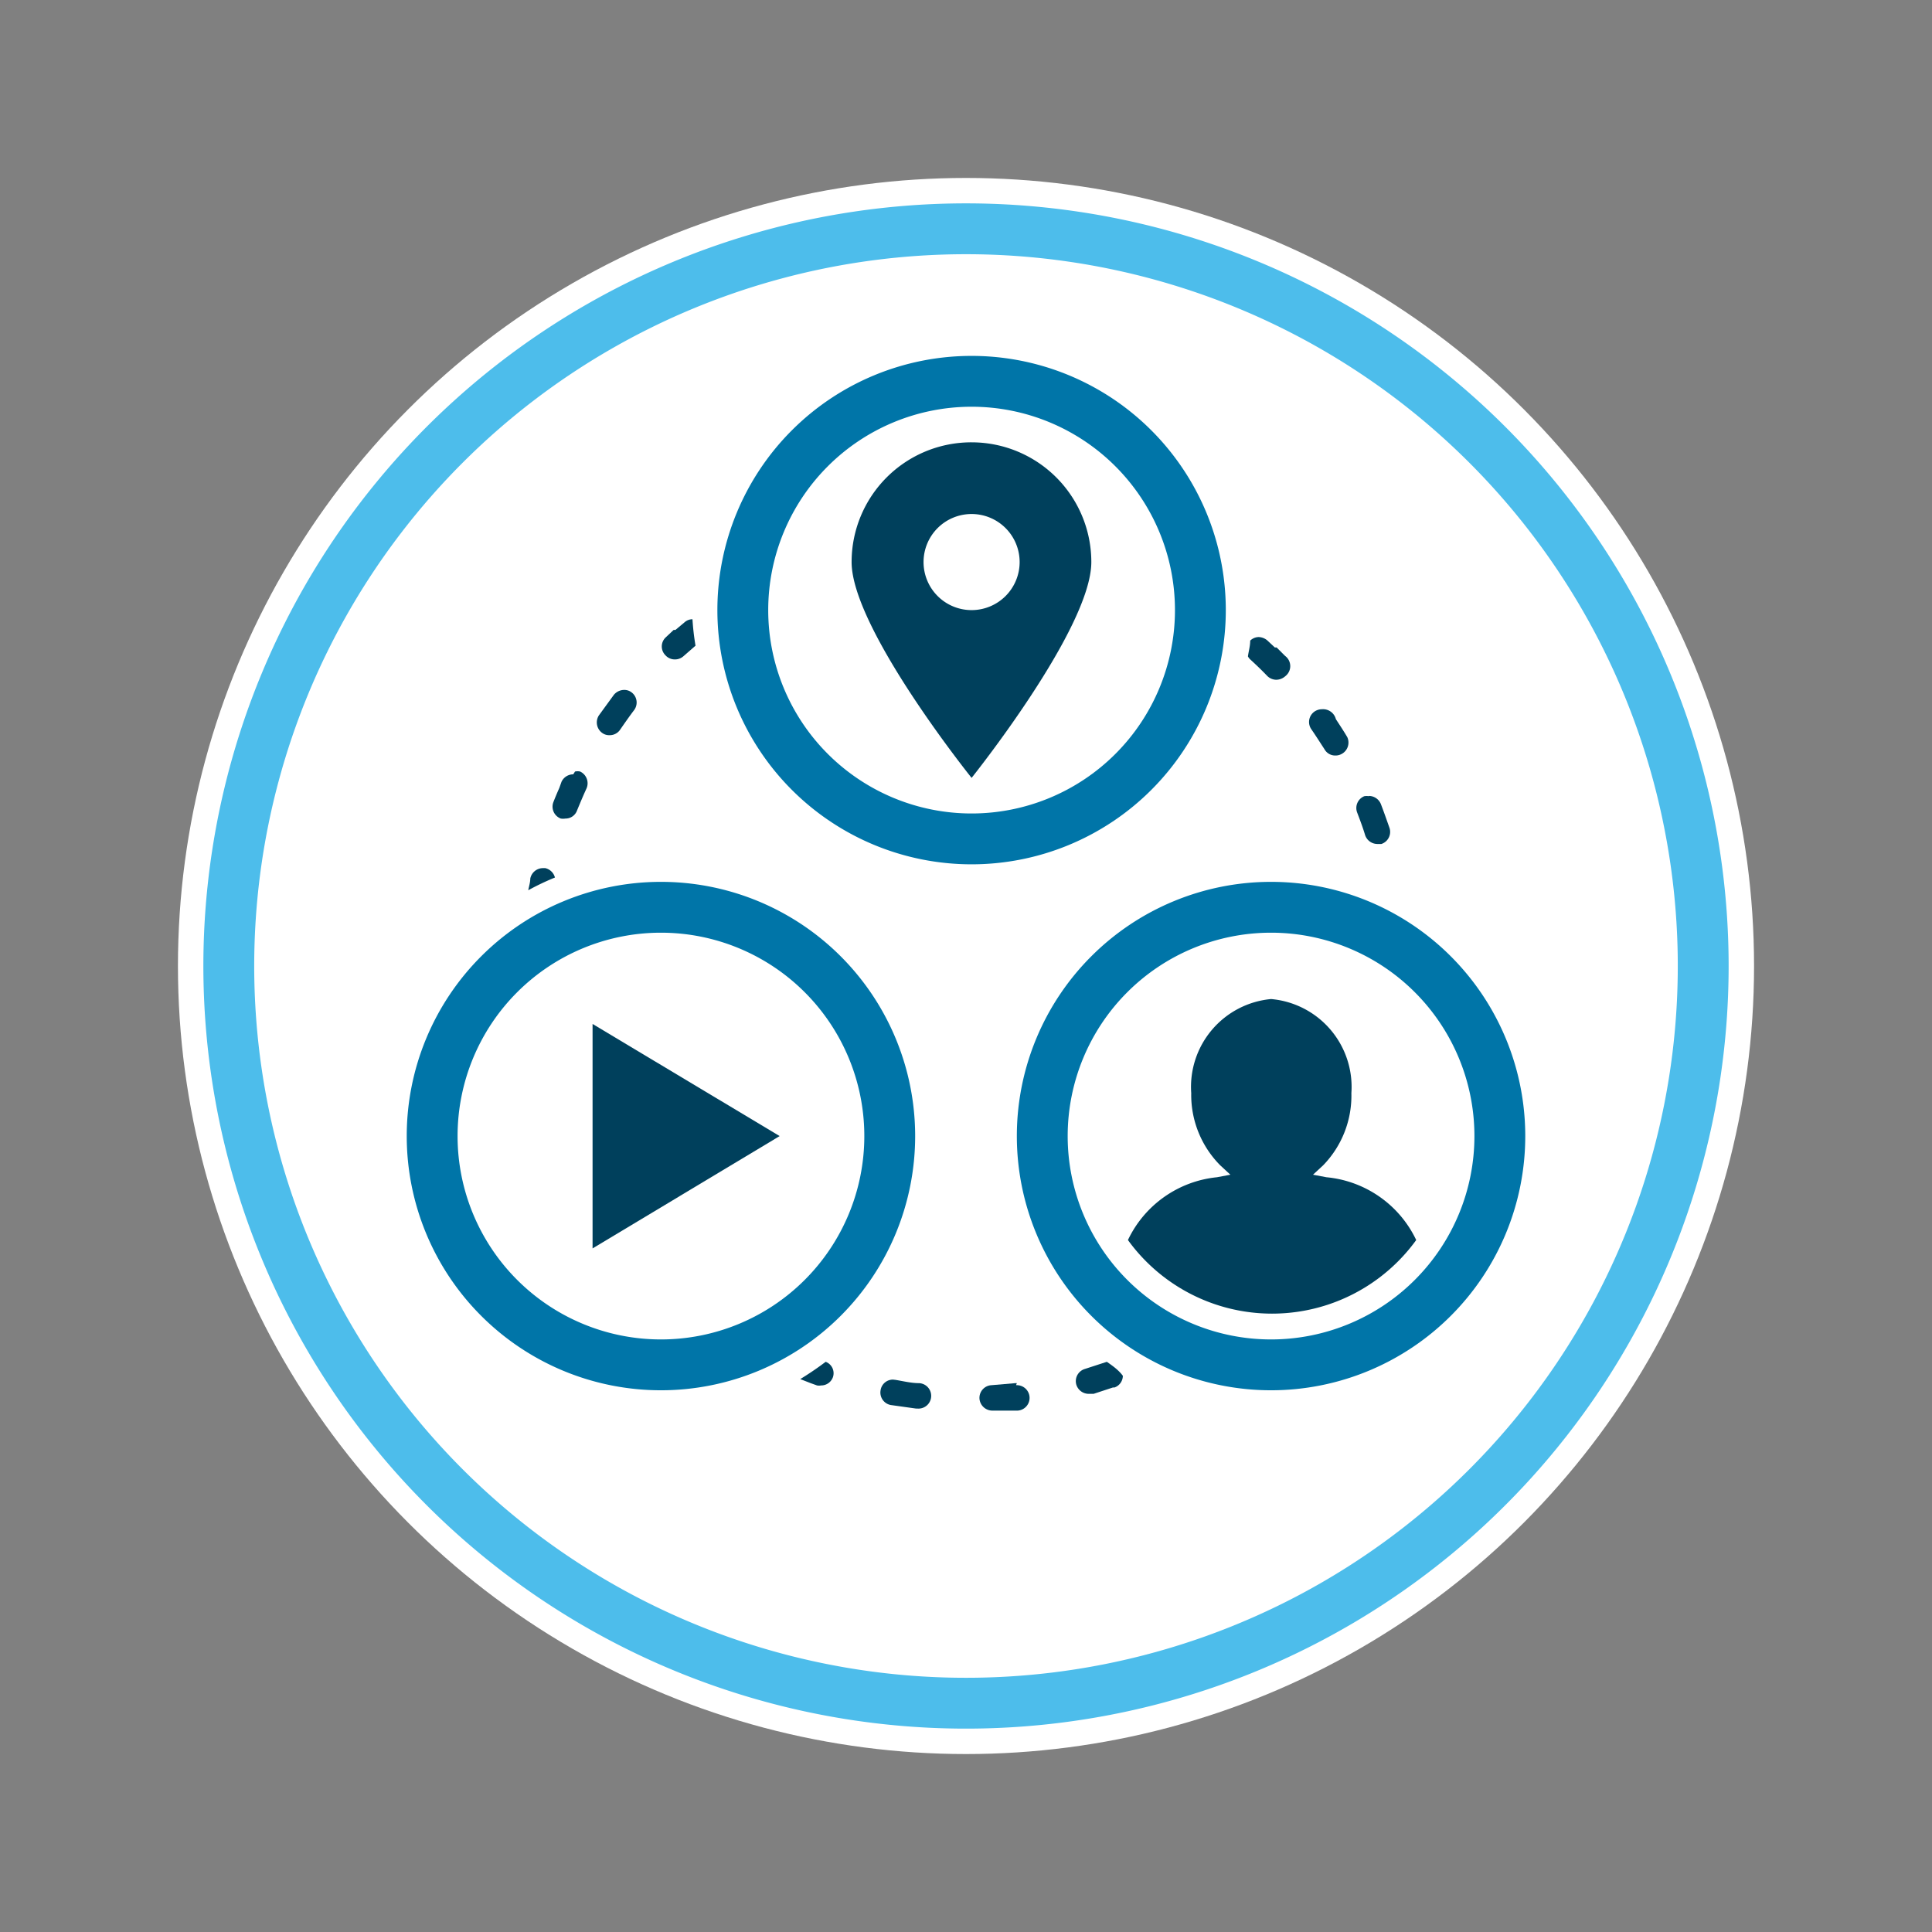 <?xml version="1.0" encoding="UTF-8"?>
<svg xmlns="http://www.w3.org/2000/svg" viewBox="0 0 76 76">
  <rect x="0" y="0" width="76" height="76" fill="#808080" stroke="none"/>
  <defs>
    <style>.cls-1{fill:#fff;}.cls-2{fill:#4dbdeb;}.cls-3{fill:#00405c;}.cls-4{fill:#0075a8;}</style>
  </defs>
  <title>SERPFeatures</title>
  <g id="Artboards">
    <g id="Full_Color" data-name="Full Color">
      <g id="SERP_Features" data-name="SERP Features">
        <g id="Container">
          <circle id="Background" class="cls-1" cx="38" cy="38" r="31"></circle>
          <path id="Circle" class="cls-2" d="M38,10A28,28,0,1,1,10,38,28,28,0,0,1,38,10m0-2A30,30,0,1,0,68,38,30,30,0,0,0,38,8Z"></path>
        </g>
        <g id="Illustration">
          <g id="Dotted_Circle" data-name="Dotted Circle">
            <g id="Bottom">
              <path id="Dot-04" class="cls-3" d="M43.54,53.57l-.86.28a.5.5,0,0,0-.34.62.51.51,0,0,0,.48.36l.14,0,.06,0h0l.76-.25h0l.06,0a.49.49,0,0,0,.33-.46C44,53.89,43.77,53.73,43.54,53.57Z"></path>
              <path id="Dot-03" class="cls-3" d="M40,54.41h-.06l-.94.08a.5.5,0,0,0-.47.53.51.51,0,0,0,.5.47h0l.32,0h.14l.23,0h.09l.22,0a.5.5,0,0,0-.06-1Z"></path>
              <path id="Dot-02" class="cls-3" d="M35.13,54.27a.49.49,0,0,0-.49.42.5.5,0,0,0,.4.58l1,.14h.06a.5.5,0,0,0,.06-1c-.32,0-.63-.08-.94-.13Z"></path>
              <path id="Dot-01" class="cls-3" d="M32.48,53.57h0a12.22,12.22,0,0,1-1,.68l.41.16h0l.25.09a.45.45,0,0,0,.16,0,.49.49,0,0,0,.47-.34A.48.48,0,0,0,32.48,53.57Z"></path>
            </g>
            <g id="Right">
              <path id="Dot-03-2" data-name="Dot-03" class="cls-3" d="M53.85,31.32a.58.58,0,0,0-.18,0,.5.5,0,0,0-.28.65c.11.29.22.58.31.88a.51.51,0,0,0,.48.35l.16,0a.5.5,0,0,0,.32-.63c-.11-.31-.22-.63-.34-.94a.51.51,0,0,0-.47-.32Z"></path>
              <path id="Dot-02-2" data-name="Dot-02" class="cls-3" d="M52,27.9a.52.52,0,0,0-.29.09.5.5,0,0,0-.13.69c.18.26.35.53.52.79a.48.48,0,0,0,.42.25A.51.51,0,0,0,53,29c-.14-.24-.3-.48-.45-.71h0v0h0l0,0h0l0,0h0v0A.52.52,0,0,0,52,27.9Z"></path>
              <path id="Dot-01-2" data-name="Dot-01" class="cls-3" d="M50.55,25.8l-.33-.33h-.07l0,0h0l-.3-.28a.55.55,0,0,0-.34-.13.49.49,0,0,0-.33.14c0,.21-.06.41-.09.62a.44.44,0,0,0,.08.11c.23.21.46.43.68.66a.51.51,0,0,0,.36.15.54.54,0,0,0,.35-.14A.5.5,0,0,0,50.55,25.8Z"></path>
            </g>
            <g id="Left">
              <path id="Dot-04-2" data-name="Dot-04" class="cls-3" d="M27.24,24.36a.46.46,0,0,0-.3.11l-.37.31h0v0H26.5l-.32.3a.49.49,0,0,0,0,.7.49.49,0,0,0,.37.16.5.5,0,0,0,.34-.13l.47-.41A9.81,9.81,0,0,1,27.24,24.36Z"></path>
              <path id="Dot-03-3" data-name="Dot-03" class="cls-3" d="M24.55,27.14a.53.53,0,0,0-.4.19l-.59.81a.51.51,0,0,0,.14.7.46.46,0,0,0,.28.08.49.49,0,0,0,.41-.21c.18-.26.36-.52.55-.77a.5.5,0,0,0-.09-.7.47.47,0,0,0-.3-.1Z"></path>
              <path id="Dot-02-3" data-name="Dot-02" class="cls-3" d="M22.55,30.46a.51.51,0,0,0-.46.29L22,31h0l0,0h0v0h0c-.08.18-.16.37-.23.55a.5.5,0,0,0,.29.65.57.57,0,0,0,.18,0,.48.48,0,0,0,.46-.32c.12-.29.24-.58.37-.86a.51.51,0,0,0-.25-.67.48.48,0,0,0-.2,0Z"></path>
              <path id="Dot-01-3" data-name="Dot-01" class="cls-3" d="M21.83,34.52a.51.51,0,0,0-.38-.37h-.1a.51.51,0,0,0-.49.41c0,.15-.05.3-.08.46A10,10,0,0,1,21.83,34.52Z"></path>
            </g>
          </g>
          <g id="Video">
            <path id="Circle-2" data-name="Circle" class="cls-4" d="M26,36.69a8,8,0,1,1-8,8,8,8,0,0,1,8-8m0-2a10,10,0,1,0,10,10,10,10,0,0,0-10-10Z"></path>
            <polygon id="Video-2" data-name="Video" class="cls-3" points="30.67 44.69 23.31 49.11 23.31 40.28 30.67 44.69"></polygon>
          </g>
          <g id="User">
            <path id="Circle-3" data-name="Circle" class="cls-4" d="M50,36.69a8,8,0,1,1-8,8,8,8,0,0,1,8-8m0-2a10,10,0,1,0,10,10,10,10,0,0,0-10-10Z"></path>
            <path id="User-2" data-name="User" class="cls-3" d="M52.18,46.31l-.53-.1.4-.37A3.93,3.93,0,0,0,53.16,43,3.47,3.47,0,0,0,50,39.3,3.47,3.47,0,0,0,46.86,43,3.93,3.93,0,0,0,48,45.84l.4.37-.53.1a4.36,4.36,0,0,0-3.5,2.47,7,7,0,0,0,11.34,0A4.36,4.36,0,0,0,52.18,46.31Z"></path>
          </g>
          <g id="Local">
            <path id="Circle-4" data-name="Circle" class="cls-4" d="M38.22,16a8,8,0,1,1-8,8,8,8,0,0,1,8-8m0-2a10,10,0,1,0,10,10,10,10,0,0,0-10-10Z"></path>
            <path id="Local-2" data-name="Local" class="cls-3" d="M38.22,17.4a4.71,4.71,0,0,0-4.72,4.71c0,2.61,4.72,8.49,4.72,8.49s4.71-5.88,4.71-8.49A4.71,4.71,0,0,0,38.22,17.4Zm0,6.6a1.89,1.89,0,1,1,1.89-1.89A1.89,1.89,0,0,1,38.22,24Z"></path>
          </g>
        </g>
      </g>
    </g>
  </g>
</svg>
